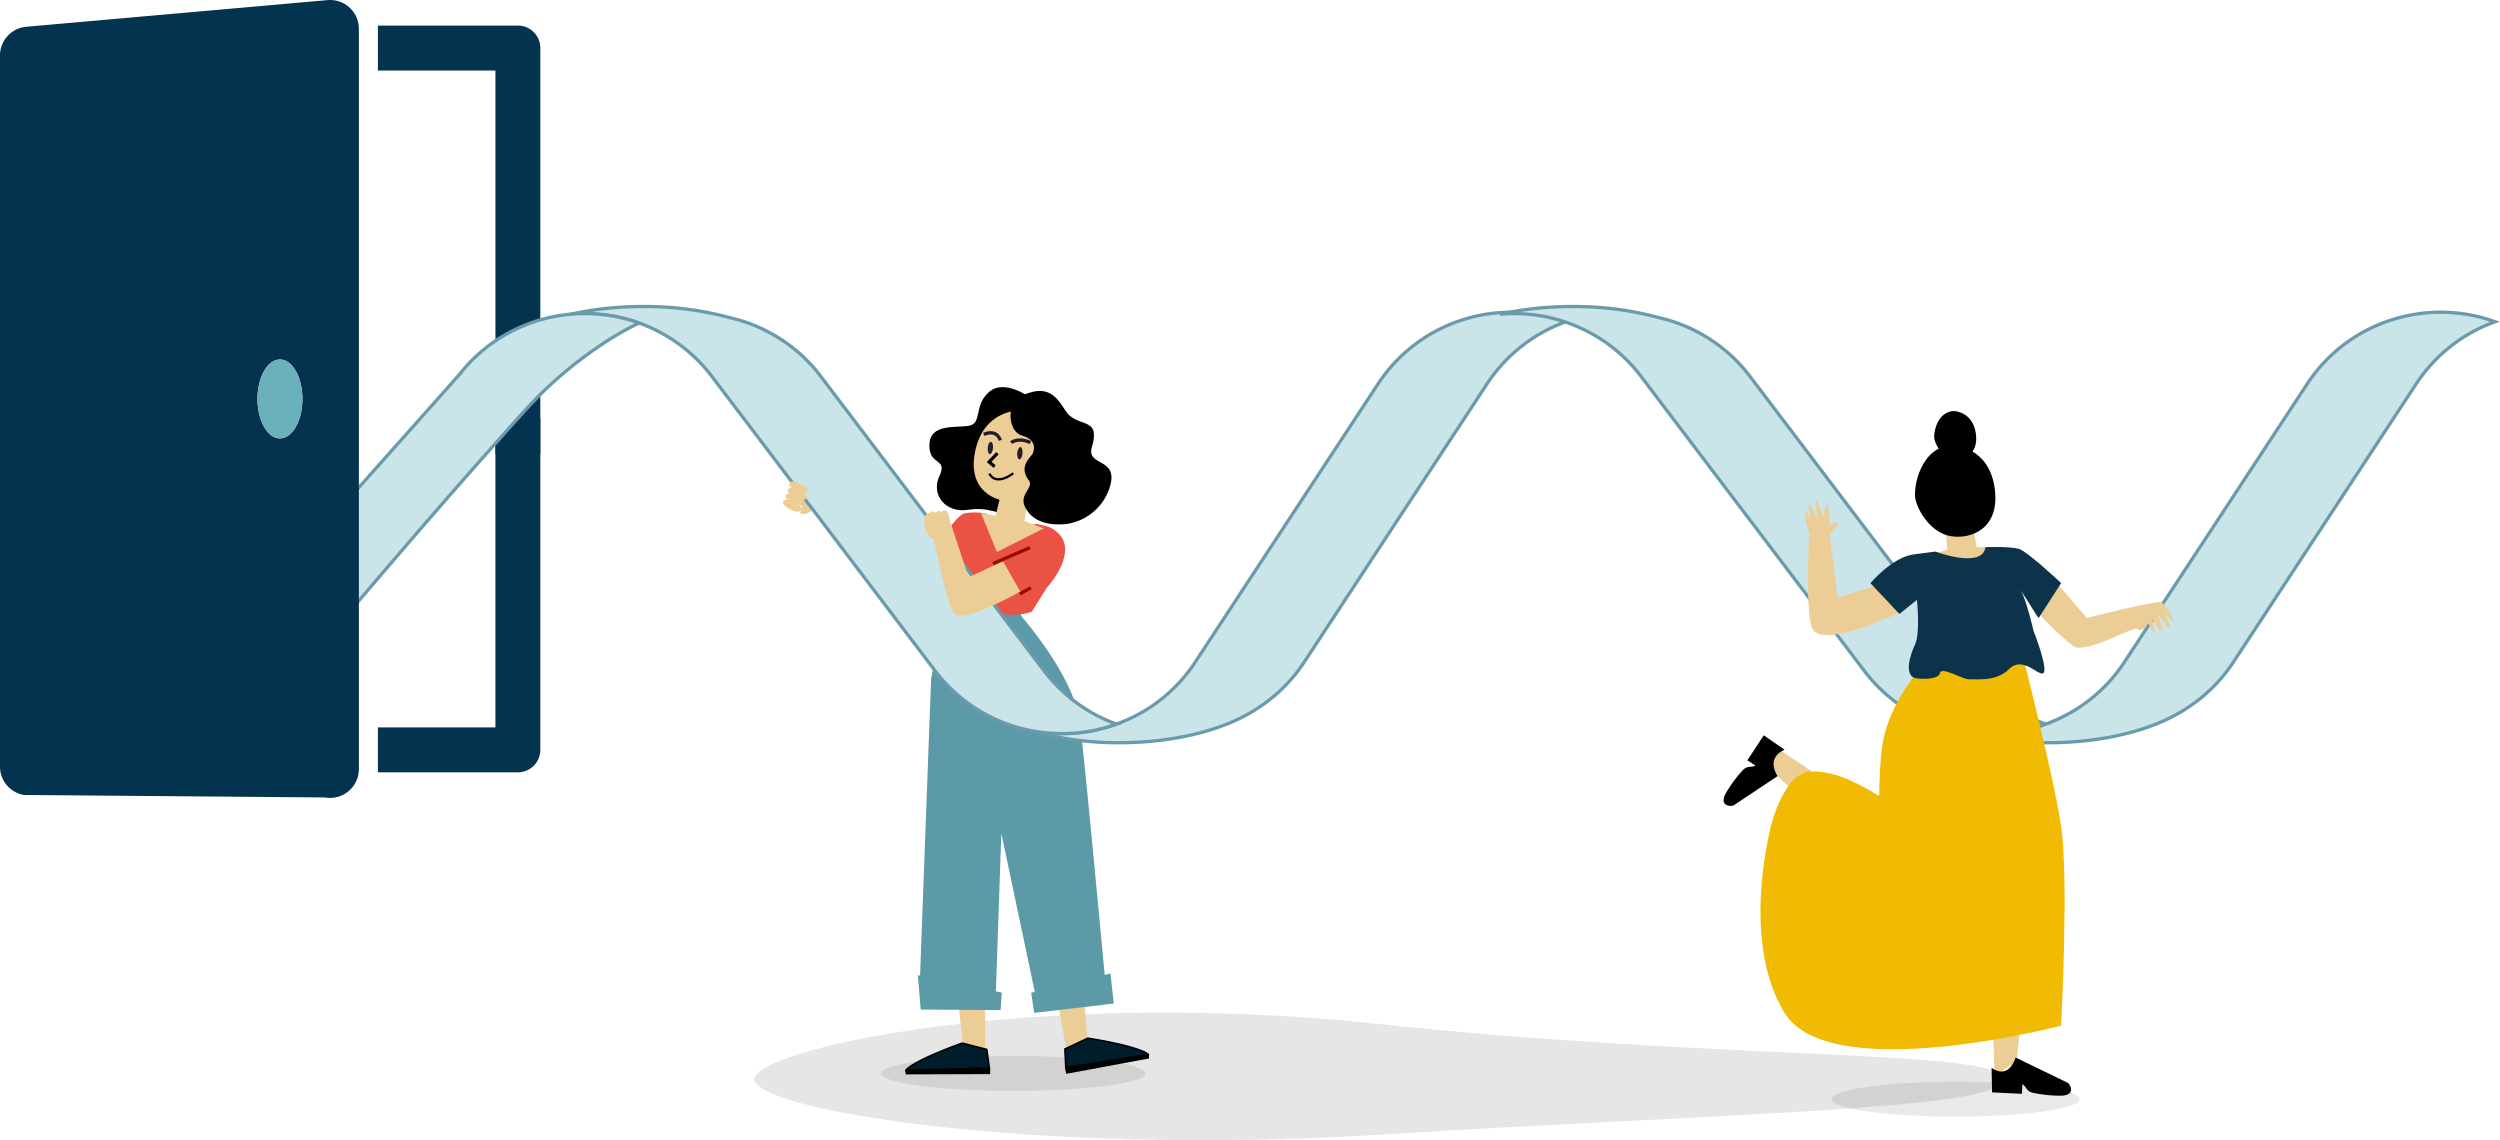 <svg xmlns="http://www.w3.org/2000/svg" width="684.065" height="312" viewBox="0 0 684.065 312"><defs><style>.a{fill:#e6e6e6;}.b{fill:#edcd96;}.c{fill:#222221;opacity:0.1;}.d{fill:#011d2b;stroke-linecap:round;stroke-linejoin:round;stroke-width:0.454px;}.d,.i,.k{stroke:#000;}.e{fill:#5c9aa7;}.f{fill:#ea5244;}.g{fill:#c9e5e9;stroke:#6a9bac;}.g,.i,.j,.k,.l{stroke-miterlimit:10;}.g,.l{stroke-width:0.908px;}.h{fill:#231e2d;}.i,.j,.k,.l{fill:none;}.i{stroke-width:0.888px;}.j{stroke:#231e2d;stroke-width:0.926px;}.k{stroke-width:0.636px;}.l{stroke:#960c05;}.m{fill:#f1bb03;}.n{fill:#0d334a;}.o{fill:#04334f;}.p{fill:#6bb1bb;}</style></defs><g transform="translate(-513 -2327)"><path class="a" d="M508.877,752.008c0,8.369-76.605,9.26-170.889,15.153-94.2,5.887-170.889-6.784-170.889-15.153s77.047-25.207,170.889-15.153C432.272,746.957,508.877,743.639,508.877,752.008Z" transform="translate(552.317 1870.33)"/><g transform="translate(370.635 1784.558)"><path class="b" d="M365.408,682.688c-.4-.183-.763-.347-1.053-.482a3.468,3.468,0,0,1-3.015.81c-.172-.029,1.916-7.911,2.025-8.027C364.046,675.268,365.308,680.462,365.408,682.688Z"/><path class="c" d="M455.826,836.156c0,2.643-16.193,4.785-36.168,4.785s-36.168-2.142-36.168-4.785,16.193-4.784,36.168-4.784S455.826,833.514,455.826,836.156Z"/><path class="b" d="M439.938,827.154l-4.822,4.667-.363.354-.082-.381-.572-2.479-2.388-13.184,7.3-.863.872,11.323Z"/><path class="d" d="M440.017,826.523l-6.274,2.957.273,5.09,22.556-3.608S454.772,828.869,440.017,826.523Z"/><path d="M456.786,830.962l-23.043,3.652.364,1.653,22.653-4.2Z"/><path class="b" d="M405.857,828.472l5.6,3.692.423.281.01-.39.1-2.542-.1-13.4-7.334.507,1.244,11.288Z"/><path class="d" d="M405.663,827.867l6.713,1.741.676,5.053-22.834.638S391.6,832.908,405.663,827.867Z"/><path d="M390.008,835.339l23.32-.686-.051,1.692-23.039.077Z"/><path class="e" d="M447.139,817.039l-8.127.953-7.3.863-6.357.745-.844-5.521.99-.236-8.327-39.526-.817-3.868-1.489,43.258,1.625.336-.336,4.794-4.2-.027h-.009l-7.382-.055h-.009l-10.27-.072-.772-9.408.6.128h.009c-.019-.209,3.014-81.286,3.032-81.331a115.644,115.644,0,0,1,3.9-14.819l-.681-8.763,20.3,4.386,1.516,2.651h.009s13.984,15.8,15.655,28.621c1.1,8.381,5.248,52.611,6.783,69.046l1.57-.382Z"/><path class="f" d="M412.706,683.126a15.031,15.031,0,0,0-6.361-.222c-2.718.724-7.541,8.919-8.816,12.425s-2.944,10.356-2.944,10.356,21.629,7.461,30.128,4.113l4.043-6.48s10.946-11.834.591-16.716l-3.472-.824S413.048,690.152,412.706,683.126Z"/><path class="g" d="M570.847,630.478a43.353,43.353,0,0,0-21.665,17.116l-10.551,16.054-.427.653-38.872,59.158a43.322,43.322,0,0,1-13.312,13.066l-.6.382c-8.536,5.339-21.838,8.762-36.775,8.762a85.892,85.892,0,0,1-24.435-3.369,44.13,44.13,0,0,0,23.663-1.725,43.259,43.259,0,0,0,21.638-17.116l11.223-17.08,38.627-58.785a43.4,43.4,0,0,1,25.352-18.26c.236-.064.481-.127.727-.191.118-.036.236-.063.354-.091.69-.163,1.389-.308,2.088-.436A43.939,43.939,0,0,1,570.847,630.478Z"/><path class="g" d="M447.874,740.575a44.13,44.13,0,0,1-23.663,1.725,43.265,43.265,0,0,1-25.787-16.054l-46.4-61.191-1.135-1.5-13.938-18.378a43.315,43.315,0,0,0-19.641-14.32,43.981,43.981,0,0,0-15.772-2.6c-1.008.018-2.007.073-3.014.164a91.683,91.683,0,0,1,19.912-2.107,88.833,88.833,0,0,1,23.827,3.1,43.4,43.4,0,0,1,24.507,15.764l.645.853,46.69,61.573,14.138,18.641A43.222,43.222,0,0,0,447.874,740.575Z"/><path class="g" d="M825.092,630.478a43.359,43.359,0,0,0-21.666,17.116l-10.551,16.054-.426.653-38.873,59.158a43.319,43.319,0,0,1-13.311,13.066l-.6.382c-8.535,5.339-21.837,8.762-36.774,8.762a85.892,85.892,0,0,1-24.435-3.369,44.131,44.131,0,0,0,23.663-1.725,43.26,43.26,0,0,0,21.638-17.116l11.223-17.08,38.627-58.785a43.4,43.4,0,0,1,25.352-18.26c.236-.064.481-.127.726-.191.118-.036.237-.063.355-.091.69-.163,1.389-.308,2.088-.436A43.94,43.94,0,0,1,825.092,630.478Z"/><path class="g" d="M702.119,740.575a44.131,44.131,0,0,1-23.663,1.725,43.267,43.267,0,0,1-25.788-16.054l-46.4-61.191-1.135-1.5L591.2,645.179a43.315,43.315,0,0,0-19.641-14.32,43.985,43.985,0,0,0-15.772-2.6c-1.008.018-2.007.073-3.015.164a91.7,91.7,0,0,1,19.913-2.107,88.833,88.833,0,0,1,23.827,3.1,43.4,43.4,0,0,1,24.507,15.764l.645.853L668.35,707.6l14.138,18.641A43.217,43.217,0,0,0,702.119,740.575Z"/><path class="b" d="M421.533,704.318s-15.546,8.762-18,6.156c-1.78-1.9-4.232-13.784-5.639-20.521-1.253-.518-2.679-1.88-2.561-5.494a2.236,2.236,0,0,1,.618-1.48.521.521,0,0,1,.881.073.65.65,0,0,1,.753-.663.934.934,0,0,1,.89.59.836.836,0,0,1,.681-.744c.618-.073.754.672.754.672s.063-1.035,1.226-.745c.553.136,1.062,1.508,1.207,2.933l5.04,15.318,9.452-4.4Z"/><path class="b" d="M362.43,677.431c.563.427.9.908.608,1.372a1.058,1.058,0,0,1-1.062.381c.472.381.717.817.463,1.235-.245.4-.79.463-1.444.327.527.408.817.871.545,1.325a.837.837,0,0,1-.708.382c-1.5.154-4.44-1.762-4.223-2.561.255-.962,1.372-.617,1.372-.617s.036.009.09.027c-.526-.418-.853-.835-.781-1.117a.983.983,0,0,1,1.2-.654c-.418-.363-.654-.717-.59-.962a.953.953,0,0,1,1.126-.672c-.463-.391-.745-.781-.672-1.044.263-.963,1.38-.627,1.38-.627a13.527,13.527,0,0,1,2.706,1.244c.7.463,1.171,1.017.844,1.562A.933.933,0,0,1,362.43,677.431Z"/><path d="M424.457,651.4s-7.116-5.455-11.425-1.736-1.851,8.641-5.526,9.28-10.673-.7-10.833,5.193,5.12,3.468,2.739,8.564,1.634,10.156,7.745,9.25,8.085,1.319,12.773,1.493S424.457,651.4,424.457,651.4Z"/><path class="b" d="M416.848,675.119l-2.054,8.424-4.011-.714,4.379,10.651,12.81-6.458-5.264-2L424.44,673.5Z"/><path class="b" d="M421.626,654.765s-9.69-.507-12.313,10.637,5.381,14.668,10.809,14.223,9.48-5.92,10.5-9.218S430.378,655.655,421.626,654.765Z"/><path d="M423.61,650.068a6.335,6.335,0,0,0-4.714,5.556s-.434,4.9,3.206,6.027,3.348,3.34,2.967,4.628c-.351,1.183-4.271,3.536-1.162,7.625,1.4,1.847-2.584,3.759-1.181,6.985,1.123,2.58,4.011,5.562,11.139,4.968a14.57,14.57,0,0,0,11.729-8.916c3.87-9.651-6.1-6.522-4.475-12.113,2.252-7.726-2.518-5.621-6.1-8.7C432.766,654.206,431.213,647.295,423.61,650.068Z"/><path class="h" d="M420.711,666.4c-.082.927.173,1.707.57,1.742s.784-.688.866-1.615-.172-1.707-.569-1.742S420.793,665.476,420.711,666.4Z"/><path class="h" d="M412.638,664.948c-.082.927.173,1.707.57,1.742s.784-.688.866-1.615-.172-1.707-.569-1.742S412.72,664.021,412.638,664.948Z"/><path class="i" d="M415.292,666.451l-2.275,2.388,1.5,1.275"/><path class="j" d="M411.559,661.307s3.4-1.7,4.512,1.627"/><path class="j" d="M419.041,663.565s1.838-1.588,5.277-.035"/><path class="k" d="M413.092,672.031s1.414,3.6,6.534-.081"/><line class="l" y1="4.366" x2="10.121" transform="translate(414.09 692.281)"/><line class="l" y1="1.7" x2="3.028" transform="translate(421.429 703.245)"/><path class="b" d="M637.445,688.582c-.327,4.413-.953,22.264.854,25.869,2.86,5.72,23.281-4.177,23.281-4.177l-.381-9.489-15.99,5.24-2.2-17.153s2.77-2.769,2.234-3.3-2.234.89-2.234.89-.091-5.9-.808-5.9-.717,3.931-.717,3.931-1.7-5-2.143-5,.445,5.276.445,5.276-1.789-4.2-2.325-4.114c-.508.091.354,4.132.436,4.531-.091-.3-.844-2.651-1.507-2.651-.717,0,.981,5.721.981,5.721Z"/><path class="b" d="M638.031,753.523l-3.859,6.456-1.562-1.5-5.7-5.494-.409-.39.636-6.437,9.9,6.619Z"/><path class="c" d="M711.41,843.2c0,2.642-15.2,4.784-33.95,4.784s-33.949-2.142-33.949-4.784,15.2-4.785,33.949-4.785S711.41,840.554,711.41,843.2Z"/><path class="b" d="M695.118,823.077l-.136,1.38-.745,7.872-.055.563-4.522,2.924-1.535.99-.027-1.035-.055-1.889-.272-9.343-.045-1.417Z"/><path class="b" d="M681.875,683.543l1.3,8.573,6.645.18-7.888,9.685-12.19-7.563,5.42-1.528-.71-11.635Z"/><path d="M676.824,664.251s9.7.349,11.327,11.682-6.654,14.136-12.022,13.214-8.921-6.733-9.642-10.108S668.028,664.366,676.824,664.251Z"/><path d="M677.081,654.911s5.068.183,5.92,6.106-3.478,7.389-6.284,6.907-4.663-3.519-5.04-5.283S672.482,654.971,677.081,654.911Z"/><path class="b" d="M700.11,696.135,713.4,711.527s19.432-4.949,20.393-4.263c2.486,1.776,5.323,8.713.361,2.159,0,0,5.439,10.792-1.562.669,0,0,3.838,10.086-1.455,1.624,0,0,2.511,8.63-1.006,1.1,0,0-1.247,2.951-3.145,1.715-1-.651-14.141,7.071-17.319,4.678-7.9-5.947-15.556-16.213-16.29-17.74C691.822,698.244,700.11,696.135,700.11,696.135Z"/><path class="m" d="M706.349,768.545c2.122,14.483,0,54.532,0,54.532s-63.328,16.666-75.683-3.477-3.531-51.785-3.531-51.785,3.479-14.165,10.9-14.292,14.011,4.15,18.506,6.683c.108-4.985.326-9.752.753-13.021,1.662-12.812,11.478-23.245,14.011-25.76l1.643-2.86.227-.409c.118.027.246.054.373.082,5.829,1.271,14.873-.5,20.866-2.007C694.41,716.231,704.227,754.062,706.349,768.545Z"/><path class="n" d="M695.282,704.036c1.389,1.916,3.532,11.069,3.532,11.069s4.32,10.938,2.531,11.594c-1.454.533-5.56-4.869-9.273-1.159s-9.679,2.565-10.78,2.782c-1.429.283-7.762-3.679-8.111-1.719s-5.8,1.667-6.819,1.371c-2.9-.842-1.482-6.028,0-9.157s.535-12.238.535-12.238l-4.8,3.85-.1-.1-7.836-8.318s6.247-7.445,12.258-7.927l5.53-.717s12.839,4.831,13.692-1.189v-.019s6.417-.26,9.135.46c2.187.58,11.576,9.363,11.576,9.363l-6.143,9.545C699.879,711.409,695.518,704.036,695.282,704.036Z"/><path d="M708.236,838.77l-14.343-6.964s-1.737,6.206-6.579,2.812l.129,6.724,8.166.392.127-2.628h0c1.136.672,1,1.809,2.665,2.293a34.712,34.712,0,0,0,7.809.845C710.1,842.245,709.153,839.687,708.236,838.77Z"/><path d="M616.65,762.867l12.132-8.074s-3.495-4.76,1.884-7.213l-5.694-3.94-4.477,6.84,2.2,1.441h0c-1.155.639-2.067-.054-3.327,1.135a34.666,34.666,0,0,0-4.687,6.3C612.711,762.71,615.4,763.192,616.65,762.867Z"/><path class="o" d="M290.212,666.61V555.593a6.152,6.152,0,0,0-6.138-6.153h-38.3v12.3h32.151V666.61Z"/><path class="o" d="M245.772,741.475v12.3h38.3a6.152,6.152,0,0,0,6.138-6.151V657.043H277.923v84.432Z"/><path class="g" d="M317.31,630.859c-1.975.712-17.323,8.43-31.295,23.9-38.438,42.567-79.64,92.969-79.64,92.969H176.556l91.395-102.67a43.456,43.456,0,0,1,30.573-16.635c1.007-.091,2.006-.146,3.014-.164A43.981,43.981,0,0,1,317.31,630.859Z"/><path class="o" d="M149.564,549.764a7.881,7.881,0,0,0-7.2,7.856V752.194a7.878,7.878,0,0,0,6.51,7.772l82.417.68a7.89,7.89,0,0,0,9.275-7.763V550.333a7.884,7.884,0,0,0-8.587-7.86Zm69.4,112.633c-3.392,0-6.144-4.838-6.144-10.793s2.752-10.789,6.144-10.789,6.15,4.824,6.15,10.789S222.358,662.4,218.961,662.4Z"/><path class="p" d="M212.817,651.6c0,5.955,2.752,10.793,6.144,10.793s6.15-4.838,6.15-10.793-2.753-10.789-6.15-10.789S212.817,645.639,212.817,651.6Z"/></g></g></svg>